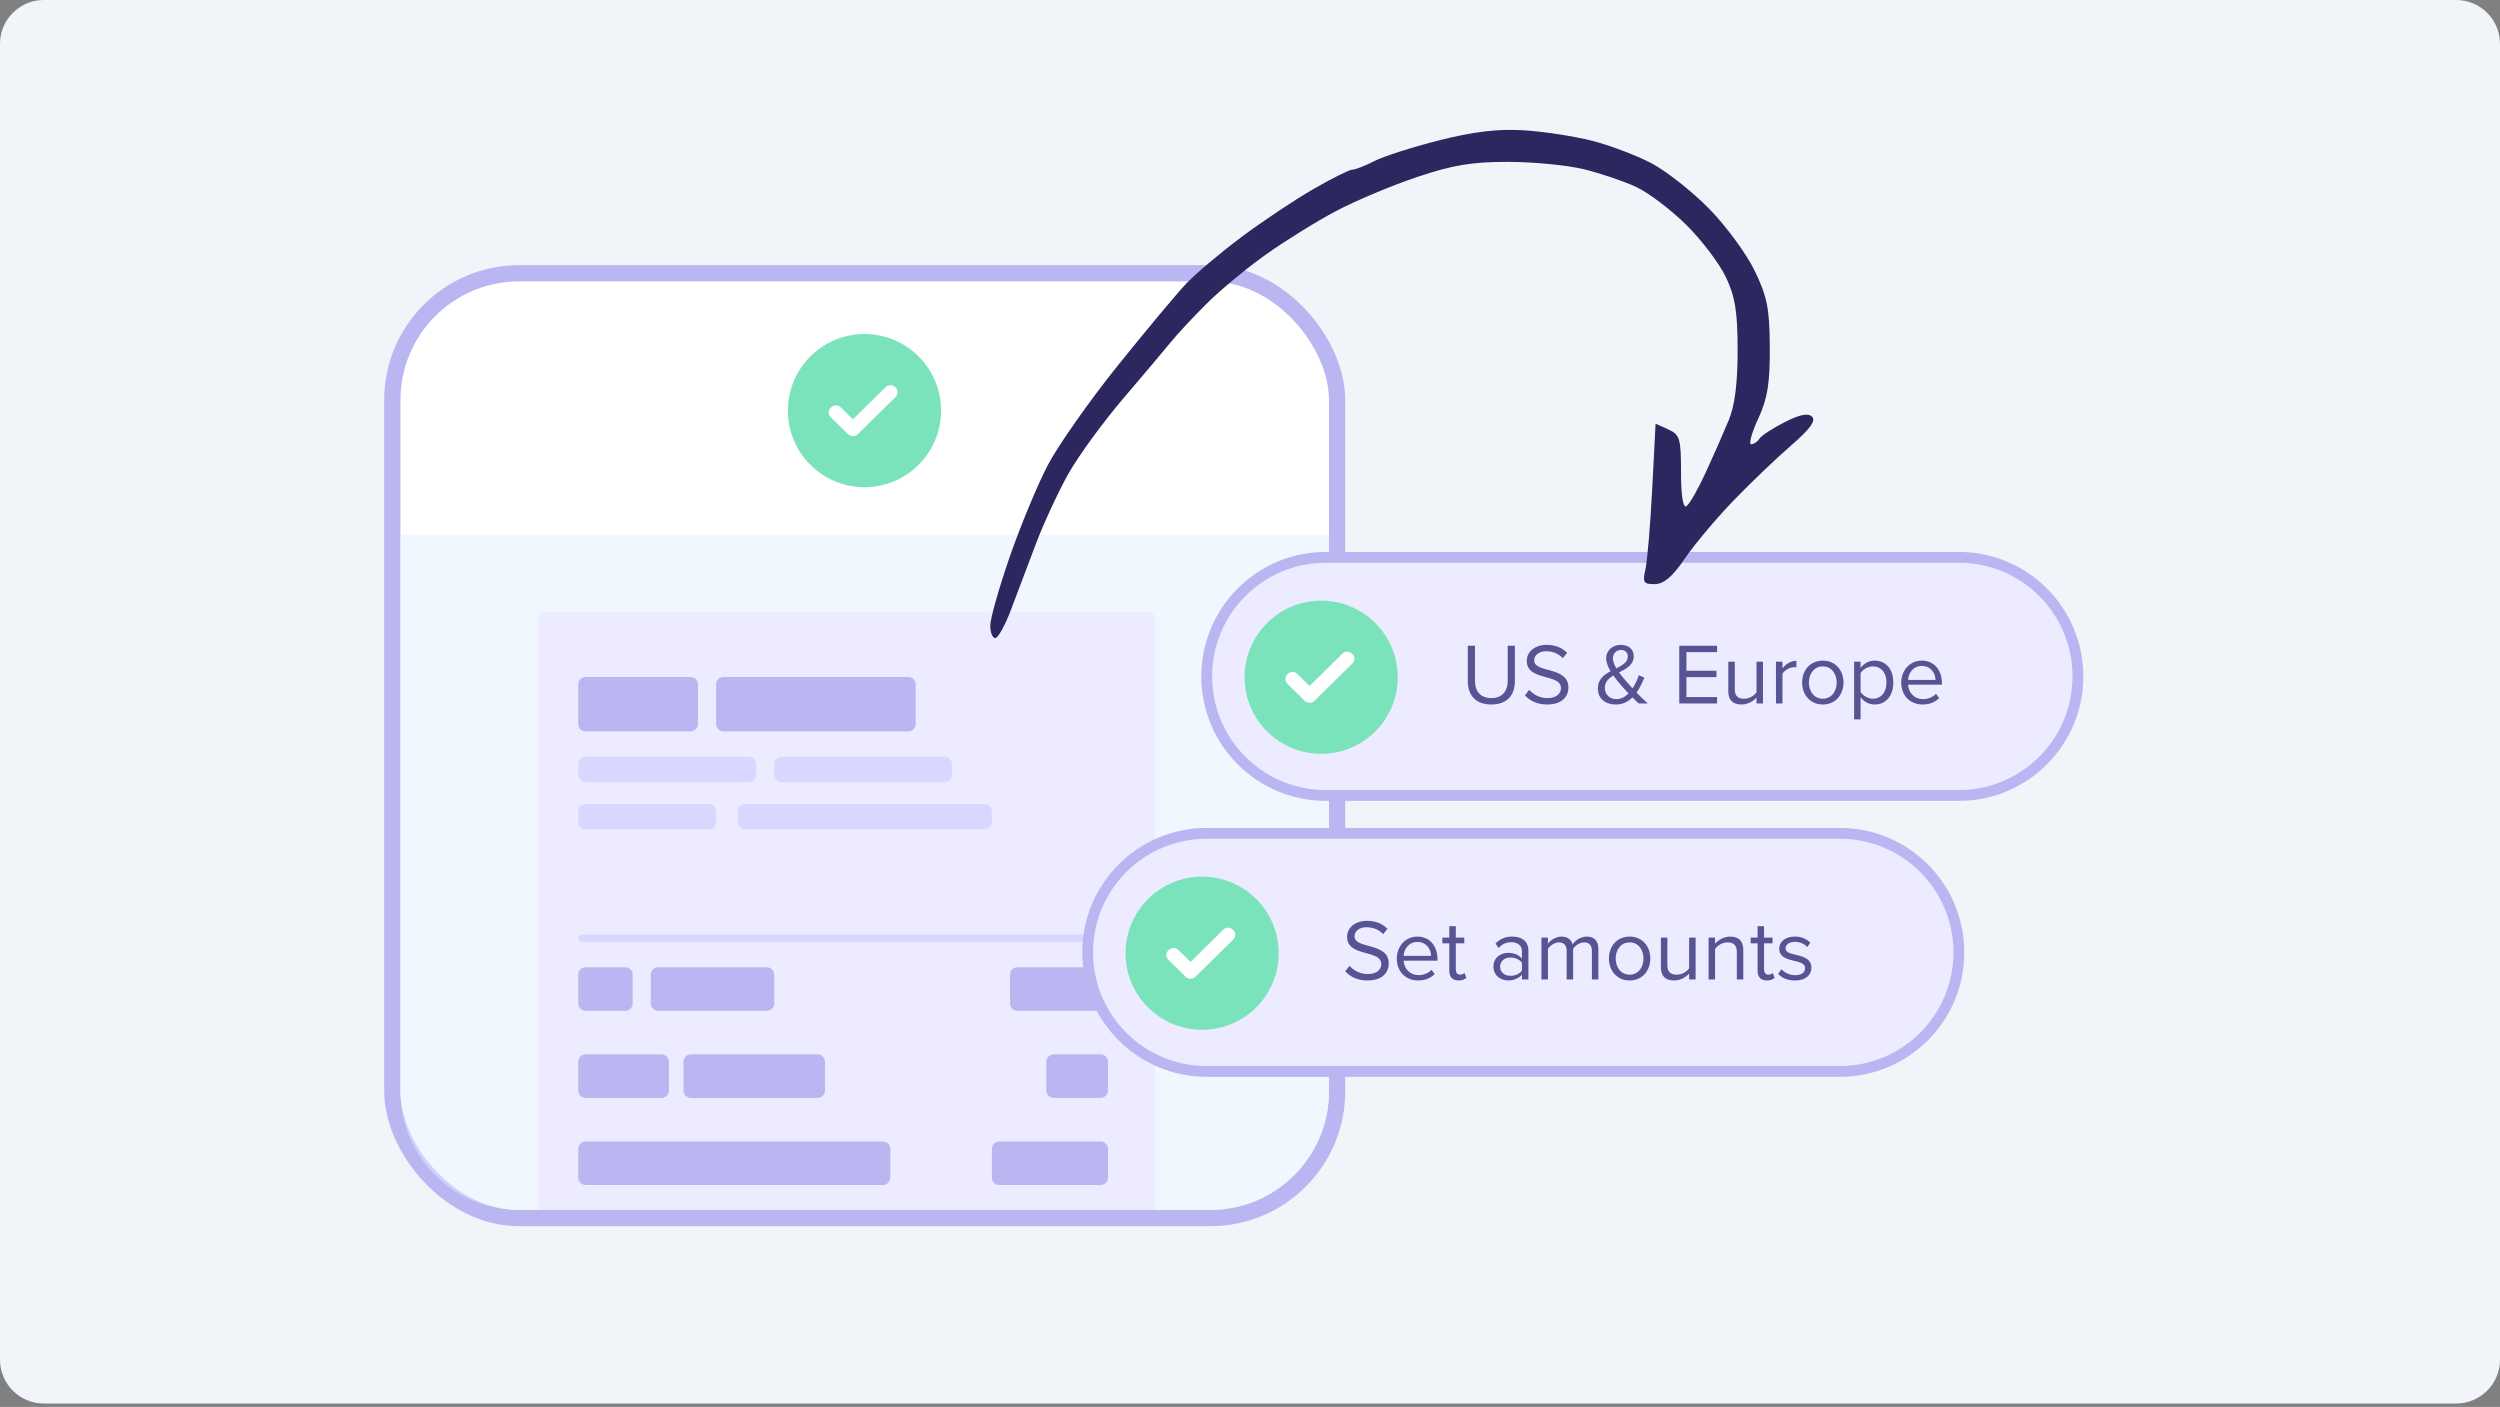 <?xml version="1.0" encoding="UTF-8"?> <svg xmlns="http://www.w3.org/2000/svg" width="462" height="260" viewBox="0 0 462 260" fill="none"><rect x="0" y="0" width="462" height="260" fill="#808080" stroke="none"/><path d="M8.105 0H453.895C458.37 0 462 3.629 462 8.106V251.264C462 255.74 458.37 259.369 453.895 259.369H8.105C3.629 259.369 0 255.74 0 251.264V8.106C0 3.629 3.629 0 8.105 0Z" fill="#F1F5FA"></path><rect x="72.5" y="50.5" width="174.601" height="174.601" rx="23.442" fill="white" stroke="#B9B6F1" stroke-width="3"></rect><circle cx="159.754" cy="75.883" r="14.153" fill="#7BE3BC"></circle><g clip-path="url(#clip0_6965_37480)"><path d="M157.614 80.601C157.23 80.601 156.923 80.45 156.693 80.223L153.547 77.123C153.01 76.594 153.01 75.762 153.547 75.309C154.084 74.78 154.928 74.78 155.389 75.309L157.614 77.501L163.599 71.604C164.059 71.075 164.903 70.999 165.44 71.529C165.978 71.982 166.054 72.814 165.517 73.343L165.44 73.419L158.535 80.223C158.304 80.45 157.998 80.601 157.614 80.601Z" fill="white"></path></g><path opacity="0.5" d="M74 98.881H245.601V201.66C245.601 213.778 235.777 223.601 223.659 223.601H95.942C83.824 223.601 74 213.778 74 201.66V98.881Z" fill="#E3F1FF"></path><path d="M212.106 113.034H100.851C100.093 113.034 99.478 113.648 99.478 114.406V223.601H213.478V114.406C213.478 113.648 212.864 113.034 212.106 113.034Z" fill="#EDEBFF"></path><path d="M108.228 125.104H127.612C128.37 125.104 128.985 125.719 128.985 126.477V133.791C128.985 134.549 128.37 135.163 127.612 135.163H108.228C107.47 135.163 106.855 134.549 106.855 133.791V126.477C106.855 125.719 107.47 125.104 108.228 125.104Z" fill="#B9B6F1"></path><path d="M133.71 125.104H167.847C168.605 125.104 169.221 125.719 169.221 126.477V133.791C169.221 134.549 168.605 135.163 167.847 135.163H133.71C132.952 135.163 132.337 134.549 132.337 133.791V126.477C132.337 125.719 132.952 125.104 133.71 125.104Z" fill="#B9B6F1"></path><path d="M108.228 139.857H138.341C139.099 139.857 139.713 140.471 139.713 141.229V143.18C139.713 143.937 139.099 144.552 138.341 144.552H108.228C107.47 144.552 106.855 143.937 106.855 143.18V141.229C106.855 140.471 107.47 139.857 108.228 139.857Z" fill="#D9D7FF"></path><path d="M144.44 139.857H174.553C175.311 139.857 175.925 140.471 175.925 141.229V143.18C175.925 143.937 175.311 144.552 174.553 144.552H144.44C143.682 144.552 143.067 143.937 143.067 143.18V141.229C143.067 140.471 143.682 139.857 144.44 139.857Z" fill="#D9D7FF"></path><path d="M108.228 148.575H130.966C131.723 148.575 132.337 149.189 132.337 149.947V151.896C132.337 152.654 131.723 153.269 130.966 153.269H108.228C107.47 153.269 106.855 152.654 106.855 151.896V149.947C106.855 149.189 107.47 148.575 108.228 148.575Z" fill="#D9D7FF"></path><path d="M137.734 148.575H181.931C182.689 148.575 183.302 149.189 183.302 149.947V151.896C183.302 152.654 182.689 153.269 181.931 153.269H137.734C136.976 153.269 136.362 152.654 136.362 151.896V149.947C136.362 149.189 136.976 148.575 137.734 148.575Z" fill="#D9D7FF"></path><path d="M107.526 172.716H204.09C204.46 172.716 204.76 173.017 204.76 173.387C204.76 173.757 204.46 174.057 204.09 174.057H107.526C107.156 174.057 106.855 173.757 106.855 173.387C106.855 173.017 107.156 172.716 107.526 172.716Z" fill="#D9D7FF"></path><path d="M108.228 178.751H115.542C116.3 178.751 116.913 179.365 116.913 180.123V185.426C116.913 186.183 116.3 186.798 115.542 186.798H108.228C107.47 186.798 106.855 186.183 106.855 185.426V180.123C106.855 179.365 107.47 178.751 108.228 178.751Z" fill="#B9B6F1"></path><path d="M121.639 178.751H141.695C142.452 178.751 143.067 179.365 143.067 180.123V185.426C143.067 186.183 142.452 186.798 141.695 186.798H121.639C120.882 186.798 120.267 186.183 120.267 185.426V180.123C120.267 179.365 120.882 178.751 121.639 178.751Z" fill="#B9B6F1"></path><path d="M108.228 210.939H163.153C163.911 210.939 164.526 211.554 164.526 212.311V217.614C164.526 218.372 163.911 218.986 163.153 218.986H108.228C107.47 218.986 106.855 218.372 106.855 217.614V212.311C106.855 211.554 107.47 210.939 108.228 210.939Z" fill="#B9B6F1"></path><path d="M108.228 194.844H122.248C123.006 194.844 123.62 195.459 123.62 196.217V201.52C123.62 202.277 123.006 202.892 122.248 202.892H108.228C107.47 202.892 106.855 202.277 106.855 201.52V196.217C106.855 195.459 107.47 194.844 108.228 194.844Z" fill="#B9B6F1"></path><path d="M127.675 194.844H151.083C151.841 194.844 152.455 195.459 152.455 196.217V201.52C152.455 202.277 151.841 202.892 151.083 202.892H127.675C126.917 202.892 126.303 202.277 126.303 201.52V196.217C126.303 195.459 126.917 194.844 127.675 194.844Z" fill="#B9B6F1"></path><path d="M188.026 178.751H203.387C204.145 178.751 204.76 179.365 204.76 180.123V185.426C204.76 186.183 204.145 186.798 203.387 186.798H188.026C187.269 186.798 186.655 186.183 186.655 185.426V180.123C186.655 179.365 187.269 178.751 188.026 178.751Z" fill="#B9B6F1"></path><path d="M184.674 210.939H203.388C204.147 210.939 204.76 211.554 204.76 212.311V217.614C204.76 218.372 204.147 218.986 203.388 218.986H184.674C183.917 218.986 183.302 218.372 183.302 217.614V212.311C183.302 211.554 183.917 210.939 184.674 210.939Z" fill="#B9B6F1"></path><path d="M194.734 194.844H203.389C204.147 194.844 204.762 195.459 204.762 196.217V201.52C204.762 202.277 204.147 202.892 203.389 202.892H194.734C193.976 202.892 193.362 202.277 193.362 201.52V196.217C193.362 195.459 193.976 194.844 194.734 194.844Z" fill="#B9B6F1"></path><path d="M362 176C362 188.151 352.15 198 340 198H223C210.85 198 201 188.151 201 176C201 163.85 210.85 154 223 154H340C352.15 154 362 163.85 362 176Z" fill="#EDEBFF" stroke="#B9B6F1" stroke-width="2"></path><circle cx="222.153" cy="176.153" r="14.153" fill="#7BE3BC"></circle><g clip-path="url(#clip1_6965_37480)"><path d="M220.013 180.871C219.629 180.871 219.322 180.72 219.092 180.493L215.946 177.394C215.409 176.864 215.409 176.033 215.946 175.579C216.483 175.05 217.327 175.05 217.788 175.579L220.013 177.772L225.998 171.875C226.458 171.345 227.302 171.27 227.839 171.799C228.377 172.253 228.453 173.084 227.916 173.613L227.839 173.689L220.934 180.493C220.703 180.72 220.397 180.871 220.013 180.871Z" fill="white"></path></g><path d="M252.704 181.192C255.584 181.192 256.64 179.608 256.64 178.056C256.64 174.072 250.32 175.448 250.32 173.048C250.32 172.04 251.232 171.352 252.512 171.352C253.68 171.352 254.8 171.752 255.6 172.632L256.4 171.656C255.504 170.712 254.24 170.168 252.608 170.168C250.512 170.168 248.944 171.368 248.944 173.128C248.944 176.936 255.264 175.416 255.264 178.168C255.264 178.984 254.656 180.008 252.752 180.008C251.248 180.008 250.096 179.272 249.392 178.488L248.608 179.496C249.488 180.488 250.848 181.192 252.704 181.192ZM262.063 181.192C263.327 181.192 264.367 180.776 265.135 180.008L264.559 179.224C263.951 179.848 263.055 180.2 262.175 180.2C260.511 180.2 259.487 178.984 259.391 177.528H265.647V177.224C265.647 174.904 264.271 173.08 261.935 173.08C259.727 173.08 258.127 174.888 258.127 177.128C258.127 179.544 259.775 181.192 262.063 181.192ZM264.463 176.648H259.391C259.455 175.464 260.271 174.072 261.919 174.072C263.679 174.072 264.447 175.496 264.463 176.648ZM269.543 181.192C270.247 181.192 270.679 180.984 270.983 180.696L270.631 179.8C270.471 179.976 270.151 180.12 269.815 180.12C269.287 180.12 269.031 179.704 269.031 179.128V174.328H270.599V173.272H269.031V171.16H267.831V173.272H266.551V174.328H267.831V179.384C267.831 180.536 268.407 181.192 269.543 181.192ZM282.451 181V175.688C282.451 173.816 281.091 173.08 279.459 173.08C278.195 173.08 277.203 173.496 276.371 174.36L276.931 175.192C277.619 174.456 278.371 174.12 279.299 174.12C280.419 174.12 281.251 174.712 281.251 175.752V177.144C280.627 176.424 279.747 176.088 278.691 176.088C277.379 176.088 275.987 176.904 275.987 178.632C275.987 180.312 277.379 181.192 278.691 181.192C279.731 181.192 280.611 180.824 281.251 180.12V181H282.451ZM279.123 180.328C278.003 180.328 277.219 179.624 277.219 178.648C277.219 177.656 278.003 176.952 279.123 176.952C279.971 176.952 280.787 177.272 281.251 177.912V179.368C280.787 180.008 279.971 180.328 279.123 180.328ZM295.384 181V175.416C295.384 173.864 294.632 173.08 293.224 173.08C292.104 173.08 291.064 173.816 290.632 174.52C290.408 173.72 289.736 173.08 288.552 173.08C287.416 173.08 286.376 173.896 286.056 174.392V173.272H284.856V181H286.056V175.352C286.472 174.728 287.304 174.152 288.088 174.152C289.096 174.152 289.512 174.776 289.512 175.752V181H290.712V175.336C291.112 174.728 291.96 174.152 292.76 174.152C293.752 174.152 294.184 174.776 294.184 175.752V181H295.384ZM301.154 181.192C303.506 181.192 304.978 179.368 304.978 177.128C304.978 174.888 303.506 173.08 301.154 173.08C298.802 173.08 297.33 174.888 297.33 177.128C297.33 179.368 298.802 181.192 301.154 181.192ZM301.154 180.12C299.506 180.12 298.578 178.712 298.578 177.128C298.578 175.56 299.506 174.152 301.154 174.152C302.802 174.152 303.714 175.56 303.714 177.128C303.714 178.712 302.802 180.12 301.154 180.12ZM313.35 181V173.272H312.15V178.952C311.702 179.576 310.806 180.12 309.862 180.12C308.822 180.12 308.134 179.72 308.134 178.36V173.272H306.934V178.728C306.934 180.408 307.782 181.192 309.398 181.192C310.55 181.192 311.558 180.584 312.15 179.912V181H313.35ZM322.163 181V175.576C322.163 173.896 321.315 173.08 319.699 173.08C318.547 173.08 317.491 173.752 316.947 174.392V173.272H315.747V181H316.947V175.352C317.395 174.728 318.291 174.152 319.235 174.152C320.275 174.152 320.963 174.584 320.963 175.944V181H322.163ZM326.511 181.192C327.215 181.192 327.647 180.984 327.951 180.696L327.599 179.8C327.439 179.976 327.119 180.12 326.783 180.12C326.255 180.12 325.999 179.704 325.999 179.128V174.328H327.567V173.272H325.999V171.16H324.799V173.272H323.519V174.328H324.799V179.384C324.799 180.536 325.375 181.192 326.511 181.192ZM331.711 181.192C333.711 181.192 334.751 180.152 334.751 178.856C334.751 175.848 329.967 176.968 329.967 175.272C329.967 174.584 330.623 174.056 331.679 174.056C332.671 174.056 333.519 174.472 333.983 175.032L334.543 174.2C333.919 173.576 332.991 173.08 331.679 173.08C329.839 173.08 328.799 174.104 328.799 175.304C328.799 178.168 333.583 177.016 333.583 178.888C333.583 179.656 332.943 180.216 331.759 180.216C330.703 180.216 329.727 179.704 329.215 179.112L328.59 179.976C329.375 180.808 330.447 181.192 331.711 181.192Z" fill="#575493"></path><path d="M384 125C384 137.151 374.15 147 362 147H245C232.85 147 223 137.151 223 125C223 112.85 232.85 103 245 103H362C374.15 103 384 112.85 384 125Z" fill="#EDEBFF" stroke="#B9B6F1" stroke-width="2"></path><circle cx="244.153" cy="125.153" r="14.153" fill="#7BE3BC"></circle><g clip-path="url(#clip2_6965_37480)"><path d="M242.013 129.871C241.629 129.871 241.322 129.72 241.092 129.493L237.946 126.394C237.409 125.864 237.409 125.033 237.946 124.579C238.483 124.05 239.327 124.05 239.788 124.579L242.013 126.772L247.998 120.875C248.458 120.345 249.302 120.27 249.839 120.799C250.377 121.253 250.453 122.084 249.916 122.613L249.839 122.689L242.934 129.493C242.703 129.72 242.397 129.871 242.013 129.871Z" fill="white"></path></g><path d="M275.6 130.192C278.496 130.192 279.952 128.496 279.952 125.84V119.328H278.624V125.824C278.624 127.776 277.568 129.008 275.6 129.008C273.632 129.008 272.576 127.776 272.576 125.824V119.328H271.248V125.856C271.248 128.48 272.704 130.192 275.6 130.192ZM285.907 130.192C288.787 130.192 289.843 128.608 289.843 127.056C289.843 123.072 283.523 124.448 283.523 122.048C283.523 121.04 284.435 120.352 285.715 120.352C286.883 120.352 288.003 120.752 288.803 121.632L289.603 120.656C288.707 119.712 287.443 119.168 285.811 119.168C283.715 119.168 282.147 120.368 282.147 122.128C282.147 125.936 288.467 124.416 288.467 127.168C288.467 127.984 287.859 129.008 285.955 129.008C284.451 129.008 283.299 128.272 282.595 127.488L281.811 128.496C282.691 129.488 284.051 130.192 285.907 130.192ZM304.511 130C303.727 129.28 303.055 128.64 302.431 127.984C303.071 127.088 303.519 126.08 303.887 125.232L302.847 124.784C302.655 125.376 302.287 126.336 301.695 127.216C301.279 126.768 300.863 126.304 300.431 125.792C300.079 125.392 299.631 124.864 299.199 124.272C300.559 123.568 301.919 122.864 301.919 121.264C301.919 119.92 300.895 119.168 299.503 119.168C297.999 119.168 296.815 120.224 296.815 121.648C296.815 122.4 297.151 123.232 297.631 124.048C296.399 124.704 295.279 125.552 295.279 127.216C295.279 129.2 296.767 130.192 298.607 130.192C299.903 130.192 300.895 129.664 301.679 128.88C302.111 129.328 302.527 129.728 302.847 130H304.511ZM298.719 129.2C297.599 129.2 296.575 128.464 296.575 127.136C296.575 126.032 297.263 125.376 298.143 124.832C298.575 125.44 299.039 126.016 299.487 126.528C299.791 126.896 300.351 127.504 300.959 128.144C300.351 128.752 299.599 129.2 298.719 129.2ZM298.063 121.664C298.063 120.752 298.735 120.112 299.551 120.112C300.271 120.112 300.815 120.528 300.815 121.312C300.815 122.368 299.839 122.944 298.703 123.504C298.335 122.88 298.063 122.224 298.063 121.664ZM317.318 130V128.816H311.654V125.136H317.206V123.952H311.654V120.512H317.318V119.328H310.326V130H317.318ZM325.804 130V122.272H324.604V127.952C324.156 128.576 323.26 129.12 322.316 129.12C321.276 129.12 320.588 128.72 320.588 127.36V122.272H319.388V127.728C319.388 129.408 320.236 130.192 321.852 130.192C323.004 130.192 324.012 129.584 324.604 128.912V130H325.804ZM329.4 130V124.528C329.752 123.904 330.76 123.296 331.496 123.296C331.688 123.296 331.832 123.312 331.976 123.344V122.112C330.92 122.112 330.024 122.704 329.4 123.52V122.272H328.2V130H329.4ZM336.857 130.192C339.209 130.192 340.681 128.368 340.681 126.128C340.681 123.888 339.209 122.08 336.857 122.08C334.505 122.08 333.033 123.888 333.033 126.128C333.033 128.368 334.505 130.192 336.857 130.192ZM336.857 129.12C335.209 129.12 334.281 127.712 334.281 126.128C334.281 124.56 335.209 123.152 336.857 123.152C338.505 123.152 339.417 124.56 339.417 126.128C339.417 127.712 338.505 129.12 336.857 129.12ZM346.446 130.192C348.478 130.192 349.885 128.624 349.885 126.128C349.885 123.616 348.478 122.08 346.446 122.08C345.358 122.08 344.398 122.64 343.838 123.424V122.272H342.638V132.944H343.838V128.832C344.462 129.696 345.39 130.192 346.446 130.192ZM346.141 129.12C345.198 129.12 344.254 128.544 343.838 127.872V124.384C344.254 123.712 345.198 123.152 346.141 123.152C347.694 123.152 348.622 124.416 348.622 126.128C348.622 127.84 347.694 129.12 346.141 129.12ZM355.282 130.192C356.546 130.192 357.586 129.776 358.354 129.008L357.778 128.224C357.17 128.848 356.274 129.2 355.394 129.2C353.73 129.2 352.706 127.984 352.61 126.528H358.866V126.224C358.866 123.904 357.49 122.08 355.154 122.08C352.946 122.08 351.346 123.888 351.346 126.128C351.346 128.544 352.994 130.192 355.282 130.192ZM357.682 125.648H352.61C352.674 124.464 353.49 123.072 355.138 123.072C356.898 123.072 357.666 124.496 357.682 125.648Z" fill="#575493"></path><path fill-rule="evenodd" clip-rule="evenodd" d="M266 25.922C261.084 27.163 255.678 28.89 253.989 29.763C252.298 30.634 250.468 31.348 249.922 31.348C249.375 31.348 246.1 32.983 242.642 34.981C239.185 36.978 233.214 40.965 229.374 43.839C225.535 46.712 220.969 50.563 219.229 52.396C217.488 54.229 211.789 61.05 206.565 67.555C201.341 74.06 195.518 82.345 193.625 85.965C191.731 89.585 188.567 97.216 186.591 102.922C184.616 108.628 183 114.337 183 115.609C183 116.882 183.417 117.923 183.925 117.923C184.435 117.923 185.738 115.573 186.822 112.699C187.905 109.825 189.974 104.351 191.421 100.532C192.867 96.715 195.564 90.894 197.414 87.596C199.263 84.299 203.838 78.019 207.579 73.64C211.321 69.262 215.286 64.56 216.39 63.192C217.495 61.823 220.435 58.668 222.924 56.18C225.413 53.691 230.357 49.587 233.909 47.057C237.461 44.528 243.304 40.904 246.893 39.004C250.481 37.105 257.208 34.279 261.841 32.725C268.496 30.492 272.043 29.903 278.741 29.915C283.403 29.924 289.686 30.535 292.703 31.274C295.72 32.013 300.045 33.477 302.315 34.527C304.585 35.578 308.758 38.726 311.591 41.522C314.422 44.317 317.72 48.658 318.92 51.167C320.657 54.802 321.103 57.547 321.113 64.684C321.122 70.747 320.595 74.926 319.485 77.621C318.583 79.81 316.674 84.151 315.243 87.266C313.813 90.382 312.195 93.207 311.649 93.545C311.024 93.93 310.654 91.601 310.654 87.293C310.654 81.046 310.443 80.332 308.303 79.359L305.951 78.29L305.325 90.394C304.981 97.051 304.416 103.73 304.07 105.235C303.52 107.631 303.735 107.969 305.8 107.946C307.485 107.928 309.077 106.573 311.356 103.219C313.114 100.634 317.153 95.823 320.332 92.529C323.512 89.234 328.321 84.631 331.021 82.301C334.46 79.332 335.616 77.749 334.88 77.015C334.145 76.281 332.619 76.583 329.79 78.024C327.568 79.154 325.468 80.534 325.124 81.09C324.78 81.645 324.102 82.099 323.616 82.099C323.132 82.099 323.717 79.971 324.919 77.372C326.642 73.646 327.095 70.854 327.06 64.187C327.023 57.038 326.589 54.845 324.255 50.02C322.736 46.881 318.942 41.717 315.824 38.546C312.707 35.373 307.912 31.599 305.169 30.156C302.427 28.714 297.49 26.848 294.199 26.009C290.908 25.17 285.228 24.3 281.577 24.076C276.85 23.785 272.367 24.317 266 25.922Z" fill="#2C275F"></path><defs><clipPath id="clip0_6965_37480"><rect width="12.737" height="9.435" fill="white" transform="translate(153.149 71.166)"></rect></clipPath><clipPath id="clip1_6965_37480"><rect width="12.737" height="9.435" fill="white" transform="translate(215.548 171.436)"></rect></clipPath><clipPath id="clip2_6965_37480"><rect width="12.737" height="9.435" fill="white" transform="translate(237.548 120.436)"></rect></clipPath></defs></svg> 